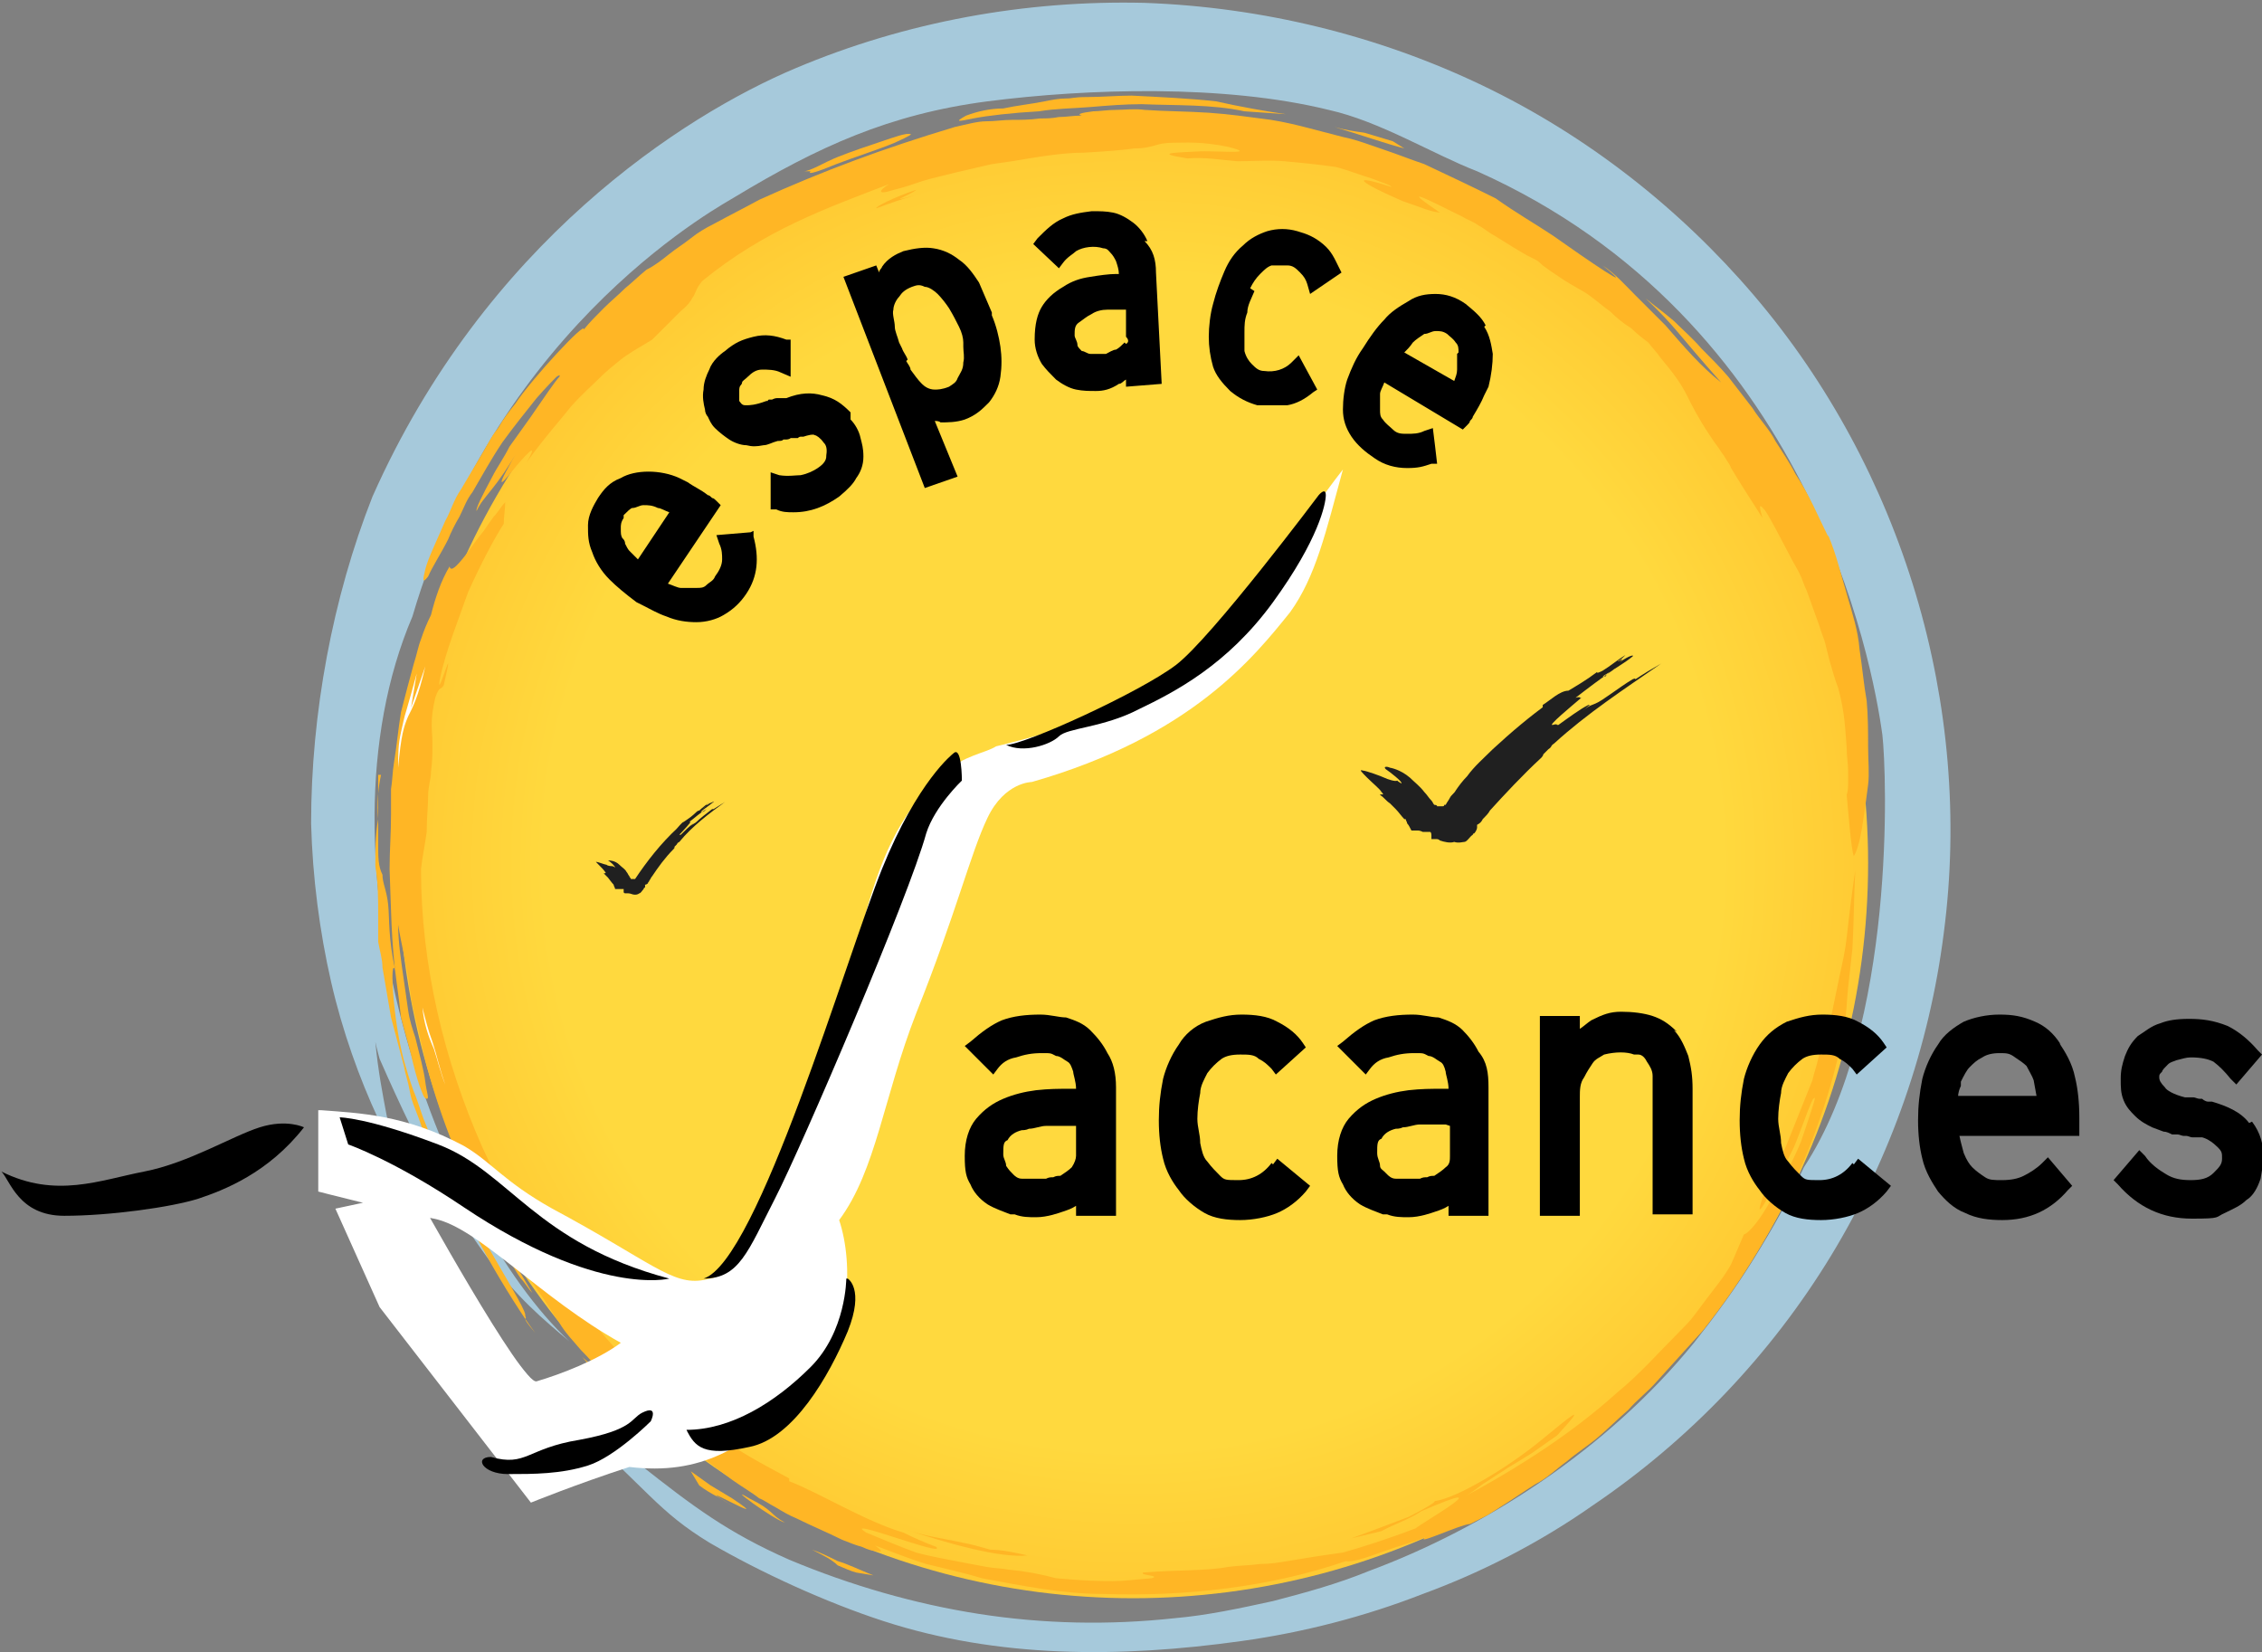 <?xml version="1.0" encoding="UTF-8"?>
<svg id="Layer_1" data-name="Layer 1" xmlns="http://www.w3.org/2000/svg" version="1.1" xmlns:xlink="http://www.w3.org/1999/xlink" viewBox="0 0 158.5 115.8">
  <rect x="0" y="0" width="158.5" height="115.8" fill="#808080" stroke="none"/>
  <defs>
    <style>
      .cls-1 {
        fill: #000;
      }

      .cls-1, .cls-2, .cls-3, .cls-4, .cls-5, .cls-6 {
        stroke-width: 0px;
      }

      .cls-2 {
        fill: #a6c9db;
      }

      .cls-3 {
        fill: #ffb625;
      }

      .cls-4 {
        fill: url(#Dégradé_sans_nom);
      }

      .cls-5 {
        fill: #fff;
      }

      .cls-6 {
        fill: #202020;
      }
    </style>
    <radialGradient id="Dégradé_sans_nom" data-name="Dégradé sans nom" cx="79.4" cy="58.1" fx="79.4" fy="58.1" r="51.5" gradientTransform="translate(0 118.5) scale(1 -1)" gradientUnits="userSpaceOnUse">
      <stop offset=".8" stop-color="#ffd93e"/>
      <stop offset="1" stop-color="#ffca33"/>
    </radialGradient>
  </defs>
  <circle class="cls-4" cx="79.4" cy="60.5" r="51.5"/>
  <path class="cls-2" d="M26.1,34.8c7.9-17.8,21.8-26.7,29.6-30S71.9,0,80.2.2c8.3.3,16.4,2.3,23.7,5.8,7.3,3.5,13.8,8.6,19,14.7,10.4,12.2,15.4,28.7,13.3,44.7-1,7.9-3.7,15.7-7.9,22.6-4.2,6.9-9.9,12.9-16.7,17.5-3.7,2.6-7.8,4.7-11.9,6.2-4.1,1.6-8.4,2.7-12.7,3.3-8.6,1.2-17.1,1.2-25.1-1.4-4-1.3-8.6-3.4-12.2-5.5-3.6-2.2-4.3-3.7-9.4-8.2-6.2-5.8-10.9-13.2-14-21.5,1.7,4.5,3.9,9,6.7,13,0,0,3.8,4.8,4.6,5.7,1.7,1.8,5.3,4,7.2,5.5,3.8,3,6.2,4.8,10.5,6.7,4.3,1.8,8.8,3.1,13.3,3.8s9.1.8,13.7.3c2.3-.2,4.6-.7,6.9-1.2,2.3-.6,4.5-1.2,6.7-2.1,8.1-3,16.7-8.5,22.8-16,1.5-1.9,2.9-3.8,4.2-5.9,1.3-2.1,2.5-4.2,3.5-6.4,6.5-9.9,5.8-27.7,5.5-30.3-.7-5.1-5.1-29.1-28.4-39.5-3.1-1.2-6.8-3.5-10.4-4.3-7.3-1.8-16.9-1.5-23.9-.6-6.9.9-11.9,3.2-17.7,6.7-.4.3-16.5,8.6-22.6,29.4-7.3,17.1,1.8,42.2,11,50.8-3.7-3.1-7.3-6.1-13.3-19.8-.2-.7-.3-1.2-.3-1.2.2,2.1.5,3.6.8,5.2.2.8.3,1.5.5,2.4.2.8-1.4-3.2-1.1-2.2-1.3-2.8-2.5-6.1-3.3-9.6s-1.3-7.3-1.4-11.1c0-7.7,1.5-15.8,4.3-22.9Z"/>
  <g>
    <path class="cls-3" d="M62.7,10c-1.2.5-2.8,1-4.1,1.5-1.2.5-2.1.8-1.8.5h-.5c.5,0,1.4-.6,2.4-1,1-.4,2.2-.8,3.1-1.1.9-.3,1.7-.6,2-.5.1,0,0,.1-1.1.6Z"/>
    <path class="cls-5" d="M63.6,11c-2.1.6-.5,0-.2-.2.9-.3,1.9-.5,2.9-.8.9,0-1.5.6-2.7,1Z"/>
    <path class="cls-3" d="M63.3,13.9l.8-.2c-.8.2-1.9.6-2.7.9-.1-.1,1.3-.8,2.8-1.3-.3.3-1.7.8-.9.6Z"/>
    <path class="cls-3" d="M31.5,39.7c.1.4.5,0,1.2-.9.3-.4.7-1,1.2-1.6.2-.3.4-.6.7-1,.3-.3.5-.7.8-1,0,.5-.1,1-.1,1.5-.7,1.1-1.6,2.8-2.5,4.8-.7,2-1.6,4.2-2,6.2-.2,1.5,1.2-3.6.3.3-.2.4-.3,0-.6.9-.4,1.7-.2,2.2-.2,3.2s0,1.1-.1,2c0,.5-.2,1-.2,1.7s-.1,1.5-.1,2.5c-.1.8-.3,1.7-.4,2.6,0,6.7,1.6,13.4,4.3,19.5,2.8,6.1,6.7,11.5,11.1,16,.5.3,1.1.8,1.9,1.5.4.3.8.7,1.2,1,.5.3.9.7,1.4,1s1,.7,1.5,1.1c.5.4,1,.7,1.5,1,1,.6,2,1.1,2.9,1.6v.2c2.1.8,5.3,2.8,8,3.6.8.4,1.5.7,2.3,1,.8.8-6.8-2.2-4.9-1,1.2.5,2.4,1,3.5,1.4,1.1.3,2.3.5,3.3.7.5.1,1.1.2,1.6.3s1.1.1,1.6.2c1.1.1,2.2.3,3.3.6,2.2.2,3.2.2,4,.2s1.4-.1,2.7-.2c.7-.2-.9-.2-.6-.4,2.5-.2,4.4-.1,6-.4.8-.1,1.5-.1,2.2-.2.7,0,1.3-.1,1.9-.2,1.2-.2,2.4-.4,3.9-.6,1.4-.4,3-.9,5.1-1.7.3-.3,6.4-3.8.4-1.2-.9.6-1.9.9-2.8,1.4l-2.1.5c1.1-.4,2.7-1,4-1.5,1.2-.6,2-1.1,1.8-1.1,1.6-.2,5.2-2.4,7.4-4.2s3.5-2.9,1.2-.4c-.9.6-1.5,1.1-2.2,1.5-.6.4-1.2.7-1.6,1-.5.3-.9.6-1.4.9-.4.3-.9.7-1.5,1,4.1-2.2,7.8-4.6,10.9-7.4,1.6-1.3,3-2.9,4.4-4.3.4-.4.7-.7,1-1.1.3-.4.6-.8.9-1.2.6-.8,1.2-1.5,1.7-2.4l.9-2.1c.2,0,.9-.7,1.6-1.9.7-1.2,1.7-2.9,2.4-4.6.5-1.5,1.2-3.5.9-3,0-.2-.3.5-.7,1.6-.2.5-.4,1.1-.7,1.8-.3.6-.6,1.2-.9,1.8-1.2,2.3-2.1,3.9-1,.9.5-.9,1-1.9,1.4-2.9s.8-2,1.2-3,.4-1,.6-1.5c.1-.5.3-1,.4-1.5.3-1,.6-2,.9-2.9.2-1,.4-1.9.6-2.9.2-.9.4-1.8.5-2.7.2-1.8.4-3.4.6-4.7-.1,2-.1,3.8-.2,5.5-.1.9-.2,1.8-.3,2.7s-.1,1.9-.3,3c-1.4,7.2-4.7,14.3-9.3,20.3-.3.4-.6.8-.9,1.1l-1,1.1-1.9,2.1c-.6.7-1.4,1.3-2,2-.7.6-1.4,1.3-2.1,1.9-.7.6-1.5,1.1-2.2,1.7-.7.5-1.4,1.2-2.2,1.6-.8.5-1.5,1-2.3,1.5l-1.1.7c-.4.2-.8.4-1.2.6-.6,0-4,1.6-3.1.9-.6.3-1.8.6-2.9,1-1.1.4-2.2.8-2.7.7-5.2,1.8-11.2,2.5-17,2.3-2.9,0-5.8-.6-8.5-1.1-1.3-.4-2.7-.7-3.9-1-1.3-.4-2.5-.9-3.6-1.3.6.4.5.5.1.4-.2,0-.6-.1-1-.3-.4-.1-.9-.3-1.4-.5-1-.5-2.2-1-3.2-1.5-.5-.2-1-.5-1.5-.8-.4-.2-.8-.5-1.1-.6-.5-.4-1.2-.8-1.9-1.3s-1.4-1.1-2.2-1.6c-.8-.6-1.5-1.1-2.3-1.7-.7-.6-1.4-1.2-2-1.8-.3-.2-1.9-1.5-1.7-1.1.9.8,1.6,1.4,2.2,2,.6.6,1.2,1.3,2.2,2-.3-.1-.7-.3-1.2-.7s-1-.9-1.6-1.5l-2-2c-.6-.7-1.3-1.5-1.9-2.2l1.5,1.3c-.5-.6-1-1.2-1.6-1.8-.5-.6-1.1-1.2-1.5-1.9-.5-.7-.9-1.4-1.4-2.1l-.7-1c-.2-.4-.4-.7-.6-1.1-.4-.7-.8-1.5-1.2-2.2-.2-.4-.4-.7-.6-1.1-.2-.4-.3-.7-.5-1.1-.7-1.4-1.4-2.7-2-4,.5,1.5,1.1,3,1.6,4.5-1.7-3.1-3.1-6.8-4-10.3-.2-.9-.4-1.8-.6-2.6-.1-.4-.2-.9-.3-1.3-.1-.4-.1-.8-.2-1.2-.2-1.6-.6-3.1-.8-4.4,0,1.2.2,2.5.4,3.9.1.7.2,1.4.3,2.1.1.7.3,1.3.5,1.9.3,1.2.6,2.3.7,3.1.1.8.3,1.2.1,1.2s-.3-.4-.5-.9c-.2-.6-.4-1.3-.6-2.2-.2-.8-.5-1.8-.7-2.6-.1-.9-.2-1.7-.3-2.4-.4-2.8-.4-5.5-.5-8,0-1.3.1-2.5.1-3.8v-1.8c.1-.6.1-1.2.2-1.8.2-1.2.3-2.4.5-3.6.3-1.2.6-2.3.9-3.4.2-.6.3-1.2.5-1.7.2-.6.4-1.1.7-1.7.3-1.2.7-2.4,1.3-3.4Z"/>
    <path class="cls-3" d="M26.5,54.3c0,.3,0,.6,0,.8v4c0,1,0,1.6.3,2.2,0,.6.3,1.1.4,2.1s0,2.4.5,4.6c-.4-1.1-.2,3.3.6,6.3.2.7.4,1.4.7,2.2.3.7.5,1.5.8,2.2s.5,1.5.8,2.1c.2.7.6,1.3.8,1.9.7,1.6.2,1.6-1.2-1.6-.3-1-.6-2.1-1-3.1s-.4-1.1-.5-1.6c-.1-.6-.3-1.1-.4-1.7-.3-1.1-.6-2.3-.9-3.4-.2-1.2-.4-2.3-.6-3.5,0-.6-.2-1.2-.3-1.8,0-.6,0-1.2,0-1.8,0-1.2,0-2.3-.2-3.5,0-1.1,0-2.2.2-3.3-.1-1.1,0-2.2.2-3.1Z"/>
    <path class="cls-5" d="M29.8,46.7c-.5,2.2-.9,2.9-1.2,3.5-.3.7-.5,1.3-.7,3.6,0-1,0-1.6.2-2.5.1-.4.2-1,.4-1.6.2-.7.4-1.4.7-2.5l-.4,2.4,1-2.9Z"/>
    <path class="cls-3" d="M32.1,83.3c1.1,2.8,4.9,8.5,4.7,8.9.2.4-.4-.1.7,1.2-1.6-2.1-5.6-8.8-5.4-10.1Z"/>
    <path class="cls-5" d="M29.6,70.6c.2.8.4,1.6.7,2.4.3.9.5,1.9.9,3-.3-.7-.5-1.6-.8-2.5-.4-.9-.7-1.8-.8-2.9Z"/>
    <path class="cls-3" d="M34.6,86.3c0-.6,1.3,2.1,1.8,2.8.3.5.6,1,.9,1.5-.3-.3-.5-.7-.8-1-.3-.4-.5-.8-.7-1.1-.5-.8-.9-1.5-1.2-2.2Z"/>
    <path class="cls-3" d="M51.3,105c3.6,2.4-4.1-2,.3.7l-1.3-.8c-.4-.2-.9-.5-1.3-.8l-.6-1,1.4,1,1.5.9Z"/>
    <path class="cls-3" d="M56.9,108.6c.6.2,1.2.5,1.8.8.7.2,1.5.6,2.5,1l-1.2-.2c-.4-.1-.8-.3-1.3-.5-.4-.4-1-.7-1.8-1.1Z"/>
    <path class="cls-3" d="M52.5,105c1.8.9,1.4,1.1,2.5,1.7-.8-.2-4.3-2.8-2.5-1.7Z"/>
    <path class="cls-3" d="M72,109c-1.9.2-5.5-.8-8.8-1.9,1.7.6,2.9.7,4.2,1,.6.1,1.3.3,2,.5.8,0,1.7.2,2.6.4Z"/>
    <path class="cls-3" d="M93.5,8.9c1.7.5,3.7,1.2,4.9,1.5l-.8-.5-2-.6c-.7-.1-1.4-.2-2.1-.4Z"/>
    <path class="cls-3" d="M67.7,8.1c-.9.5-.5.4.5.2s2.8-.4,4.6-.5c1.2-.2,2.4-.2,3.6-.3,1.2-.1,2.4-.2,3.6-.2,2.4.1,4.9,0,7.2.5l2.9.2c-1.4-.2-3.1-.5-4.9-.9-1.8-.2-3.9-.3-5.9-.4-1,0-2.1.1-3.1.1s-1,.1-1.5.1-1,.1-1.5.2c-1,.2-2,.3-2.9.5-.9,0-1.8.2-2.6.5Z"/>
    <path class="cls-5" d="M64.8,11.2c.8-.2,1.7-.4,2.6-.6.5-.1.9-.2,1.4-.4.5-.1.9-.2,1.4-.3.9-.2,1.8-.3,2.6-.5s1.5-.3,2.2-.3h-.8c-.3,0-.5.1-.8.1-.6.1-1.1.2-1.7.2-.6.1-1.1.2-1.7.2-.6.1-1.1.2-1.7.3-2.2.6-4.2,1-5.6,1.6-.2.1.2,0,.6-.1.2-.1.5-.1.8-.2.2.1.5,0,.7,0Z"/>
    <path class="cls-3" d="M128.1,37.6c-.7-1.4-1.3-2.9-2.3-4.4-.4-.8-.9-1.5-1.4-2.3-.4-.8-1.1-1.5-1.6-2.3l-1.7-2.2c-.6-.7-1.3-1.4-1.9-2-.6-.7-1.3-1.3-1.9-1.9-.7-.6-1.4-1.1-2-1.6,2.2,2.1,2.1,2.3,5.3,5.9-1.4-1.1-2.6-2.5-3.9-4l-2.1-2.1c-.7-.7-1.4-1.5-2.3-2.1,2.7,2.2-1.1-.4-3.5-2.1-1.2-.8-2.6-1.6-4-2.6-1.6-.8-3.3-1.6-5-2.4-.9-.3-1.9-.7-2.8-1-.9-.3-1.9-.7-2.9-.9-2-.5-3.9-1.1-5.8-1.3-.8-.1-2.1-.3-3.6-.4-1.5-.1-3.1-.1-4.5-.2-.7-.1-1.4,0-2,0s-1.2.1-1.6.1c-.8.1-1.2.2-.8.3-.6,0-1.1.1-1.6.1-.5.1-.9.1-1.3.1-.8.1-1.4.1-2,.1s-1.2.1-1.8.1-1.3.2-2.2.4c-5,1.5-9.3,3.1-13.7,5.1-1.1.6-2.1,1.1-3.2,1.7-.6.3-1.1.6-1.6,1s-1,.7-1.5,1.1c-.5.4-1,.8-1.6,1.1-.5.4-1,.9-1.5,1.3-.5.5-1,.9-1.5,1.4s-1,1-1.4,1.5c.2-.7-3.6,3.4-4.8,5.2-.4.5-.8,1-1.2,1.7-.5.6-.8,1.3-1.3,2.1-.4.7-.9,1.5-1.3,2.2-.5.7-.7,1.5-1.1,2.2-.6,1.4-1.2,2.6-1.4,3.4-.2.8-.2,1,.2.5.3-.7.9-1.6,1.4-2.6.2-.5.5-1.1.8-1.6.3-.6.5-1.2.9-1.7.7-1.2,1.3-2.3,2.1-3.5.8-1.1,1.6-2.1,2.4-3.1.7-.8,1.2-1.3,1.4-1.5q.3-.2.2,0c-.3.3-1.1,1.5-2,2.8-.5.7-1,1.4-1.5,2.1-.4.8-.9,1.5-1.2,2.1-.7,1.3-1.2,2.3-1.1,2.4.5-1.1,1.3-1.4,3.1-4.6-2,3.4-1.4,2.8-.6,1.8.8-1,2-2.3,1-.6,1.3-1.8,2.4-3,3.1-3.9.8-.9,1.5-1.5,2-2s1-.9,1.5-1.3c.5-.4,1.2-.8,2.2-1.4l2-2c.5-.4.7-.7.8-.9.3-.4.2-.6.7-1.2,4.4-3.6,8.7-5.1,13.1-6.8-.8.5-.7.7,0,.5.3-.1.8-.2,1.4-.4.3-.1.6-.2.9-.3.3-.1.7-.2,1.1-.3.8-.2,1.6-.4,2.5-.6.4-.1.9-.2,1.3-.3l1.4-.2c1.8-.3,3.5-.6,5-.6,1.8-.1,2.9-.2,3.6-.3.7,0,1-.1,1.4-.2.3-.1.7-.2,1.4-.2s1.9-.1,3.8.3c1.9.5-.1.3-1.9.3-1.8.1-3.5.1-1,.5,1.2-.1,2.3.1,3.5.2,1.1,0,2.2-.1,3.3,0s2.2.2,3.6.4c.8.2,1.8.6,2.5.8.8.3,1.4.5,1.4.6-3.1-1-2.2-.3.8,1,1.5.5,1.8.7,2.6.8-2.8-1.9-1.2-1.1,1.6.3.3.2.7.3,1.1.6.4.2.7.5,1.1.7.8.5,1.6,1,2.3,1.4.2.1.4.2.6.3.2.1.4.3.5.4.4.3.7.5,1,.7.7.5,1.3.8,1.8,1.1.7.4,1.3,1,1.9,1.4.5.5,1,.9,1.5,1.2.4.4.8.7,1.2,1,.3.4.6.7.8,1,1,1.2,1.5,1.9,1.9,2.7s.8,1.6,1.6,2.8c.2.3.4.6.7,1,.1.2.3.4.4.6.1.2.3.4.4.7.6,1,1.3,2.1,2.2,3.5-.3-1-.2-1,.2-.5.4.6,1,1.8,1.8,3.3.2.4.4.7.6,1.1.2.4.3.8.5,1.2.3.8.6,1.7.9,2.5.1.4.3.8.4,1.2.1.4.2.8.3,1.2.2.7.4,1.4.6,1.9.5,1.8.5,3.1.6,4.2,0,.6.1,1.1.1,1.6v.8c0,.3,0,.6-.1.9.1,1,.3,3.8.5,4.3.3-.5.5-1.4.7-2.8.1-.7.2-1.4.3-2.2s0-1.7,0-2.7,0-2.1-.1-3.2c-.2-1.1-.3-2.3-.5-3.6-.1-1.3-.5-2.5-.9-3.9-.4-1.3-.7-2.7-1.3-4.1.1.3,0,0,0,0Z"/>
  </g>
  <g>
    <path class="cls-1" d="M52.6,37.3l-2.4.2.2.6c.2.4.2.8.2,1.1,0,.4-.2.8-.5,1.2-.1.3-.4.4-.6.6-.2.2-.4.2-.7.2h-.1c-.3,0-.6,0-1,0-.2,0-.6-.2-.9-.3l3.7-5.5-.3-.3c-.1-.1-.2-.2-.3-.2-.1-.1-.2-.2-.3-.2h0c-.5-.4-1-.6-1.4-.9-.2-.1-.4-.2-.6-.3-1.3-.6-3.1-.6-4.1,0-.8.3-1.2.8-1.6,1.4-.3.5-.7,1.2-.7,1.9s0,1.2.3,1.9c.2.6.6,1.3,1.2,1.9.5.5,1.1,1,1.9,1.6l.4.2c.6.3,1.1.6,1.7.8.7.3,1.4.4,2.1.4s1.4-.2,1.9-.5c.7-.4,1.2-.9,1.6-1.5.8-1.2.9-2.5.5-4v-.4ZM43.5,37c0-.2,0-.4.2-.7v-.2c.2-.2.5-.5.6-.5.3,0,.5-.2.8-.2s.6,0,1,.2c.2,0,.5.2.8.3l-2.2,3.3-.6-.6c-.1-.1-.2-.3-.3-.5,0-.2-.1-.3-.2-.4-.1-.2-.1-.3-.1-.7Z"/>
    <path class="cls-1" d="M59.6,28.9c-.6-.6-1.1-1-2-1.2-.7-.2-1.5-.2-2.5.2-.1,0-.2,0-.2,0-.1,0-.2,0-.4,0-.1,0-.2,0-.4.1h-.2c0,0-.1,0-.1.1h-.1c-.8.3-1.2.3-1.4.3s-.3,0-.5-.3c0,0,0-.1,0-.2v-.6c0,0,0-.2.1-.3,0,0,.1-.1.1-.2,0-.1.2-.2.4-.4.3-.3.6-.5,1-.5s.9,0,1.3.2l.7.3v-2.6h-.3c-.8-.3-1.5-.4-2.3-.2-.8.2-1.3.4-2,1-.3.2-.9.7-1.1,1.3-.2.4-.4.9-.4,1.4-.1.5,0,1,.1,1.4h0c0,.2.1.4.2.5.1.2.2.5.5.8.3.3.7.6,1,.8.3.2.8.4,1.2.4.4.1.7.1,1.2,0,.3,0,.6-.2,1-.3.2,0,.3,0,.4-.1,0,0,.1,0,.2,0,0,0,.2,0,.3-.1,0,0,.1,0,.2,0,0,0,.1,0,.1,0h.2c0,0,.1-.1.2-.1h.2c.3-.1.7-.2.8-.1.1,0,.4.2.6.5.1.1.3.3.2.9,0,.2,0,.5-.6.9-.3.2-.7.4-1.2.5-.3,0-.9.1-1.5,0l-.6-.2v2.6h.4c.4.2.8.2,1.2.2,1.2,0,2.2-.4,3.2-1.1.6-.5,1-.9,1.2-1.3.3-.4.5-.9.5-1.5s-.1-.9-.2-1.3c-.1-.5-.4-1-.7-1.3Z"/>
    <path class="cls-1" d="M69.5,21.9l-.9-2.1h0c-.4-.6-.8-1.2-1.4-1.6-.5-.4-1.1-.7-1.8-.8-.6-.1-1.3,0-2.1.2-.5.2-1.1.5-1.5,1.1,0,.1-.2.2-.2.4l-.2-.5-2.3.8,5.7,14.8,2.3-.8-1.6-3.9c.1,0,.3,0,.4.1.5,0,1.1,0,1.7-.2.8-.3,1.2-.7,1.7-1.2.4-.5.7-1.1.8-1.8.1-.7.1-1.4,0-2.1-.1-.7-.3-1.5-.6-2.2ZM63.6,25.2c-.1-.3-.3-.5-.4-.8l-.2-.4c-.1-.4-.3-.8-.3-1.1,0-.4-.2-.9-.1-1.2,0-.3.2-.7.4-.9.2-.3.4-.5.9-.7.3-.1.5-.2.9,0,.3,0,.7.3.9.5.3.3.6.7.8,1,.3.5.5.9.7,1.3h0c.2.4.3.8.3,1.1h0c0,0,0,.3,0,.3,0,.4.1.7,0,1.1,0,.5-.2.7-.4,1.1-.1.3-.3.4-.6.6-.5.2-.8.2-1,.2-.4,0-.7-.2-.9-.4-.3-.3-.5-.6-.8-1,0-.2-.2-.4-.3-.6Z"/>
    <path class="cls-1" d="M80.4,16.9c-.2-.5-.6-1-1-1.3-.4-.3-.9-.6-1.4-.7-.5-.1-.9-.1-1.5-.1-.8.1-1.4.2-2,.5-.7.3-1.2.8-1.8,1.4l-.3.4,1.8,1.7.3-.4c.3-.4.7-.6.9-.8.5-.3,1.3-.4,1.9-.2.3,0,.4.2.5.3.2.2.3.4.4.6.1.3.2.6.2.9h-.2c-.5,0-1.2.1-1.8.2-.7.1-1.3.3-1.9.7-.7.4-1.2.9-1.5,1.4-.3.5-.5,1.2-.5,2.3,0,.6.2,1.2.5,1.7.3.4.6.7,1,1.1.4.3.9.6,1.4.7.5.1.9.1,1.4.1s1-.1,1.6-.5c.2,0,.3-.2.5-.3v.5s2.5-.2,2.5-.2l-.4-7.8c0-.9-.2-1.6-.8-2.2ZM78.8,24c-.2.2-.4.4-.6.5-.2,0-.5.2-.7.3-.2,0-.5,0-.6,0s-.4,0-.5,0c-.2,0-.4-.2-.6-.2-.1-.1-.3-.3-.3-.4,0-.3-.2-.5-.2-.7,0-.4,0-.7.3-.9s.5-.4.9-.6c.3-.2.7-.3,1.1-.3.3,0,.5,0,.8,0,.2,0,.4,0,.5,0v1.9c.2.2.2.4,0,.5Z"/>
    <path class="cls-1" d="M87.6,20.2c.2-.4.4-.7.7-1,.3-.3.5-.5.8-.6.3,0,.7,0,1.1,0,.4,0,.6.2.9.5.3.3.4.5.5.8l.2.7,2.2-1.5-.2-.4c-.3-.6-.5-1.1-1.1-1.6-.6-.5-1.1-.7-1.8-.9-.7-.2-1.4-.2-2.1,0-.6.2-1.2.5-1.7,1-.6.5-1,1.1-1.3,1.8-.3.7-.6,1.5-.8,2.3-.2.7-.3,1.6-.3,2.3s.1,1.4.3,2.1c.2.6.6,1.1,1.2,1.7.6.5,1.2.8,1.9,1,.4,0,.7,0,1.1,0s.7,0,1,0c.6-.1,1.2-.4,1.8-.9l.3-.2-1.3-2.4-.5.5c-.5.5-1.2.7-1.9.6-.4,0-.6-.2-.9-.5-.2-.2-.4-.5-.5-.9,0-.3,0-.8,0-1.3s0-.9.2-1.4c0-.5.3-1,.5-1.5Z"/>
    <path class="cls-1" d="M104.1,22.8c-.3-.6-.8-1-1.4-1.5-.7-.5-1.4-.7-2.1-.7s-1.3.1-1.9.5c-.7.4-1.3.8-1.7,1.3-.5.5-1,1.2-1.5,2-.5.7-.8,1.4-1.1,2.2-.2.6-.3,1.4-.3,2.1s.2,1.3.6,1.9c.4.6,1,1.1,1.6,1.5.7.5,1.5.7,2.3.7s1.1-.1,1.7-.3h.4c0-.1-.3-2.5-.3-2.5l-.6.2c-.4.2-.8.2-1.2.2s-.7,0-1-.3c-.2-.2-.5-.4-.7-.7-.2-.2-.2-.4-.2-.7s0-.7,0-1.1c0-.2.2-.5.3-.8l5.5,3.3.3-.3c.1-.1.2-.2.2-.3.1-.1.2-.2.2-.3h0c.3-.5.6-1,.8-1.5.1-.2.2-.4.3-.6h0c.2-.8.3-1.6.3-2.3-.1-.6-.2-1.3-.6-1.9ZM102.1,24.8c0,.4,0,.7,0,1.1,0,.3-.1.5-.2.8l-3.5-2c.2-.2.4-.4.6-.7.2-.2.5-.4.8-.6.3,0,.5-.2.8-.2s.5,0,.8.2c.2.2.4.3.6.6.2.2.2.4.2.7Z"/>
  </g>
  <g>
    <path class="cls-1" d="M76.4,72.2c-.5-.5-1.1-.7-1.7-.9-.5,0-1.1-.2-1.8-.2-1,0-1.9.1-2.7.4-.7.3-1.4.8-2.2,1.5l-.4.3,2,2,.3-.4c.3-.4.7-.7,1.3-.8.6-.2,1.1-.3,1.8-.3s.6,0,1,.2c.3,0,.6.3.8.4.2.1.3.4.4.7,0,.2.2.7.2,1.2h-.5c-.7,0-1.4,0-2.3.1-.8.1-1.6.3-2.3.6-.7.3-1.3.7-1.9,1.4-.5.6-.8,1.5-.8,2.6s.1,1.5.4,2c.2.5.6,1,1.2,1.4.5.3,1.1.5,1.6.7h.3c.5.2,1,.2,1.5.2.8,0,1.6-.3,1.9-.4.3-.1.6-.2.9-.4v.7h2.8v-9c0-1-.2-1.8-.6-2.4-.3-.6-.7-1.1-1.2-1.6ZM76,76.9h0s0,0,0,0h0ZM75.4,78.9v2.1c0,.2-.1.5-.3.8-.2.2-.5.4-.8.6-.2,0-.3,0-.5.1-.2,0-.3,0-.5.1-.3,0-.6,0-.9,0s-.5,0-.8,0c-.3,0-.5-.2-.6-.3-.2-.2-.3-.3-.5-.6,0-.3-.2-.5-.2-.8,0-.6,0-.9.3-1h0c.2-.4.6-.6,1-.7.1,0,.3,0,.5-.1.4,0,.8-.2,1.2-.2.6,0,1,0,1.5,0h.3Z"/>
    <path class="cls-1" d="M89.1,81.5c-.6.8-1.4,1.2-2.3,1.2s-1,0-1.3-.3c-.3-.3-.6-.6-.9-1-.3-.3-.4-.8-.5-1.3,0-.6-.2-1.1-.2-1.7s.1-1.3.2-1.8c0-.5.3-1,.5-1.4.3-.4.6-.7,1-1,.3-.2.7-.3,1.3-.3s1,0,1.3.3c.4.2.6.4.9.7l.3.4,2.1-1.9-.2-.3c-.4-.6-1-1.1-1.8-1.5-.7-.4-1.6-.5-2.5-.5s-1.6.2-2.5.5c-.8.3-1.5.9-1.9,1.6-.5.7-.9,1.6-1.1,2.4-.2,1-.3,1.9-.3,2.9s.1,1.9.3,2.7c.2.9.7,1.7,1.1,2.2.4.6,1.1,1.2,1.8,1.6.7.4,1.6.5,2.5.5s1.9-.2,2.6-.5c.7-.3,1.4-.8,2-1.5l.3-.4-2.3-1.9-.3.4Z"/>
    <path class="cls-1" d="M102.5,72.2c-.5-.5-1.1-.7-1.7-.9-.5,0-1.1-.2-1.8-.2-1,0-1.9.1-2.7.4-.7.3-1.4.8-2.2,1.5l-.4.3,2,2,.3-.4c.3-.4.7-.7,1.3-.8.6-.2,1.1-.3,1.8-.3s.6,0,1,.2c.3,0,.6.3.8.4.2.1.3.3.4.7,0,.2.2.7.2,1.2h-.5c-.7,0-1.4,0-2.3.1-.8.1-1.6.3-2.3.6-.7.3-1.3.7-1.9,1.4-.5.6-.8,1.5-.8,2.6s.1,1.5.4,2c.2.5.6,1,1.2,1.4.5.3,1.1.5,1.6.7h.3c.5.2,1,.2,1.5.2.8,0,1.6-.3,1.9-.4.3-.1.6-.2.9-.4v.7h2.8v-9c0-1-.1-1.8-.7-2.5-.3-.6-.7-1.1-1.2-1.6ZM101.6,78.9v2.1c0,.3,0,.6-.3.8-.2.2-.5.4-.8.6-.2,0-.3,0-.5.1-.2,0-.3,0-.5.1-.3,0-.6,0-.9,0s-.5,0-.8,0c-.3,0-.5-.2-.6-.3s-.1-.1-.2-.2c-.1-.1-.3-.2-.3-.4,0-.3-.2-.5-.2-.9,0-.6,0-.9.3-1h0c.2-.4.6-.6,1-.7.1,0,.3,0,.5-.1.4,0,.8-.2,1.2-.2.6,0,1,0,1.5,0h.3Z"/>
    <path class="cls-1" d="M117.5,72.3c-.6-.6-1.1-.9-1.7-1.1-.6-.2-1.4-.3-2.2-.3s-1.3.2-2.1.6c-.3.2-.5.4-.8.6v-.9h-2.8v14h2.8v-8.3c0-.5,0-1,.3-1.4.2-.4.4-.7.6-1s.5-.4.8-.6c.8-.2,1.6-.2,2.1,0,.1,0,.2,0,.3,0,.3,0,.5.3.6.5.2.3.4.6.4,1,0,.3,0,.7,0,1.2v8.5h2.8v-8.8c0-.9-.1-1.5-.3-2.3-.2-.5-.5-1.3-1-1.8Z"/>
    <path class="cls-1" d="M129.8,81.5c-.6.8-1.4,1.2-2.3,1.2s-1,0-1.3-.3c-.3-.3-.6-.6-.9-1-.3-.3-.4-.8-.5-1.3,0-.6-.2-1.1-.2-1.7s.1-1.3.2-1.8c0-.5.3-1,.5-1.4.3-.4.6-.7,1-1,.3-.2.7-.3,1.3-.3s1,0,1.3.3c.4.2.6.4.9.7l.3.4,2.1-1.9-.2-.3c-.4-.6-1-1.1-1.8-1.5-.7-.4-1.6-.5-2.5-.5s-1.6.2-2.5.5c-.8.4-1.4.9-1.9,1.6-.5.7-.9,1.6-1.1,2.4-.2,1-.3,1.9-.3,2.9s.1,1.9.3,2.7c.2.9.7,1.7,1.1,2.2.4.6,1.1,1.2,1.8,1.6.7.4,1.6.5,2.5.5s1.9-.2,2.6-.5c.7-.3,1.4-.8,2-1.5l.3-.4-2.3-1.9-.3.4Z"/>
    <path class="cls-1" d="M144.4,73.2c-.5-.8-1.1-1.3-1.8-1.6-.9-.4-1.6-.5-2.5-.5s-1.8.2-2.5.5c-.7.4-1.4.9-1.8,1.6-.5.7-.9,1.6-1.1,2.4-.2,1-.3,1.9-.3,2.9s.1,1.9.3,2.7c.2.9.7,1.7,1.1,2.3.5.6,1.1,1.2,1.9,1.5.8.4,1.7.5,2.6.5,1.9,0,3.4-.7,4.6-2.1l.3-.3-1.7-2-.4.4c-.4.4-.9.7-1.3.9-.4.2-.9.3-1.5.3s-.9,0-1.2-.2c-.3-.2-.6-.4-.9-.7-.2-.2-.4-.5-.6-1-.1-.4-.2-.7-.3-1.2h8.4v-1.3c0-1-.1-2-.3-2.8-.2-1-.7-1.8-1.1-2.4ZM137.2,76.9c0-.3.1-.6.2-.8v-.3c.2-.4.4-.8.6-1,.3-.3.5-.5.9-.7.3-.2.7-.3,1.2-.3s.7,0,1.1.3c.3.2.6.4.8.6h0c.2.4.4.7.5,1l.2,1.1h-5.5Z"/>
    <path class="cls-1" d="M157.6,78.7c-.6-.8-1.6-1.2-2.6-1.5h-.2c0,0,0,0-.1,0-.1,0-.3-.1-.4-.2,0,0-.1,0-.2,0-.1,0-.3-.1-.4-.1,0,0-.2,0-.2,0h0c0,0-.1,0-.1,0,0,0-.2,0-.3,0-.8-.2-1.3-.5-1.4-.7-.3-.3-.4-.5-.4-.7s0-.2.2-.4c0-.1.2-.3.4-.5s.4-.2.6-.3c.4-.1.7-.2,1-.2.7,0,1.2.1,1.6.3.4.3.8.7,1.2,1.2l.4.4,1.8-2.1-.3-.3c-.6-.7-1.3-1.3-2.1-1.7-1-.4-1.8-.5-2.7-.5s-1.5.1-2,.3c-.7.2-1.1.6-1.6.9-.5.5-.7.9-.9,1.4-.2.6-.3,1-.3,1.6s0,1,.2,1.5c.2.5.5.8.8,1.1.4.4.8.6,1.2.8.3.1.5.2.8.3.2,0,.4.1.6.2h.2c0,0,0,0,.2,0,.1,0,.3.1.4.1,0,0,.1,0,.2,0,.1,0,.3.1.4.1,0,0,.1,0,.2,0h.2c0,0,.1,0,.1,0,0,0,.1,0,.2,0,.4.1.8.4,1.1.7s.3.4.3.8-.2.6-.6,1-.9.5-1.6.5-1.2-.1-1.7-.4c-.5-.3-1.1-.7-1.5-1.3l-.4-.4-1.8,2.1.3.3c1.4,1.6,3.1,2.4,5.2,2.4s1.6-.1,2.3-.4c.6-.3,1.1-.5,1.5-.9.5-.3.8-.9,1-1.5.1-.6.2-1.1.2-1.5,0-.9-.2-1.7-.8-2.5Z"/>
  </g>
  <path class="cls-6" d="M47.3,58.2l.2-.2c-1.2,1.1-2.2,2.4-3,3.6h-.3c0-.1-.1-.1-.1-.2-.1-.1-.1-.2-.2-.3-.1-.2-.3-.3-.5-.5-.3-.3-.7-.3-.7-.3-.1,0-.2,0-.1,0,.2.1.5.4.5.5,0,0-.1-.1-.2-.1,0,0-.3,0-.4-.1-.1,0-.6-.2-.7-.2-.2-.1.4.4.6.7.1.1,0,.1-.1.1l.3.3s.3.4.4.5h0c0,.1.1.2.1.3h.6v.2h0c0,.1.1.1.1.1h.2c.2,0,.3.1.5.1h0c.2,0,.3-.1.3-.1h0c.1,0,.2-.2.3-.3,0,0,0-.1.1-.1h0v-.2c.1,0,.2-.1.2-.1,0-.1.1-.1.1-.2.1-.1.1-.2.2-.3.4-.6.9-1.3,1.5-1.9.1-.1.1-.2,0-.1l.2-.2c.1-.1,0-.1.2-.2.9-1.1,2.1-2,3.2-2.8-.3.2-.5.3-.8.5h-.1c-.4.3-.9.7-1.1.9-.1.1-.2.1-.4.3l.2-.2h0c-.3.2-.6.5-.9.8h-.1c-.2.2.5-.5.8-.9h-.1c.4-.3.7-.6,1.2-.9-.1.1-.2.2-.3.2h-.1c.2-.2.4-.3.9-.7.1-.1,0,0-.3.1-.2.2-.4.3-.6.5h0c.1-.1.2-.2.5-.4.1-.1-.2.1-.1,0l.2-.2c-.2.2-.5.4-.7.6-.1,0-.2.1-.2.1-.3.3-.6.5-.9.7-.1,0-.4.4-.6.6Z"/>
  <path class="cls-6" d="M108.1,49.6l.5-.4c-1.4,1-2.7,2.1-4,3.3-.6.6-1.3,1.2-1.8,1.9-.3.3-.6.7-.8,1-.1.2-.3.3-.4.5-.1.2-.2.3-.3.5h-.1q0,.1-.1.1h-.4c0-.1-.2-.1-.2-.1,0,0-.1,0,0,0h0c-.1-.1-.1-.2-.2-.3-.2-.2-.3-.4-.5-.6-.3-.4-.7-.7-1-1-.7-.6-1.4-.7-1.4-.7-.2-.1-.5-.1-.3.1.3.2,1.2.9,1.1,1,0,0-.2-.1-.3-.2-.1.1-.7-.1-.9-.2-.2-.1-1.3-.5-1.5-.5-.3-.1-.1.1.3.5.4.4.9.8,1,1,.3.3-.1.1-.1.2.3.2.4.4.7.6l.4.4c.2.2.4.5.6.7h.1c0,.1.1.2.1.3.1.1.2.3.3.5h.4c.1,0,.2,0,.4.1h.5c.1,0,.1.2.1.3h0v.2h.3c.1,0,.2,0,.3.1.3.1.7.2,1,.1h0c.3.1.6,0,.7,0h0c.2,0,.4-.4.6-.5,0-.1.1-.1.1-.1h0c.1-.1.2-.3.2-.4v-.2c.2-.1.3-.2.4-.4.2-.2.4-.4.5-.6,1-1.1,2.3-2.5,3.6-3.7.1-.1.2-.3.1-.2l.4-.4c.3-.2.1-.2.4-.4,2.3-2.1,4.9-3.8,7.5-5.6-.7.4-1.2.7-1.8,1.1,0,0,0-.1-.2,0-1,.6-2.1,1.5-2.6,1.7-.2.1-.4.1-.9.5l.5-.4h-.1c-.6.3-1.4.9-2.1,1.4h-.1c0-.1-.3,0-.3,0-.4.1,1.3-1.3,2-1.9h-.1c0-.1-.3,0-.3,0h0c.9-.7,1.7-1.3,2.7-2-.2.1-.5.3-.6.5h-.2c.6-.4,1.5-.9,2.1-1.4.1-.1-.1-.1-.6.2s-.8.6-1.3.9h0c.3-.2.8-.5,1.1-.8s-.4.2-.2,0c.2-.1.3-.2.5-.4-.5.3-1.1.8-1.6,1.1-.2.1-.4.2-.4.1-.8.6-1.5,1-2,1.3-.6,0-1.3.7-1.8,1Z"/>
  <path class="cls-5" d="M22.5,77.8c2.6.2,5.9.3,10,2.5,1.9,1.1,2.8,2.5,6.2,4.4,6.9,3.7,8.4,5.4,10.6,5s3-1.1,6.2-8.7c5.4-12.9,4.2-21.2,10.6-26.8,1.5-1.3,2.9-1.4,3.7-1.9,0,0,10.6-2.5,13.1-5s10.6-13.7,11.2-14.4c-1.2,4.4-1.9,7.5-3.7,10-2.5,3.1-6.9,8.7-18.1,11.9,0,0-1.9,0-3.1,2.5s-2.2,6.7-5,13.7c-2.3,5.9-2.8,11-5.4,14.5,1,3,1,8.6-2.8,12.3s-6.9,5.6-11.9,5c-3.7,1.2-6.9,2.5-6.9,2.5l-10.6-13.7-3.1-6.9,5.6-1.2s7.5,13.6,8.5,13.3c1.7-.5,4.3-1.5,5.9-2.7-5.6-3.1-10-8.1-13.1-8.7-3.1-.6-8.1-1.9-8.1-1.9v-5.7h.2Z"/>
  <path class="cls-1" d="M92.4,34.7s-7.5,10-10,11.9-10.6,5.6-11.9,5.6c1.2.6,3.1,0,3.7-.6.6-.6,3.1-.6,5.6-1.9,2.5-1.2,6.2-3.1,9.4-7.5s3.7-6.9,3.7-7.5c0-.6-.5,0-.5,0Z"/>
  <path class="cls-1" d="M66.8,52.8s-2.5,1.9-5,8.1c-2.5,6.2-8.7,27.5-12.5,28.7,2.5,0,3.1-1.9,5-5.6,1.9-3.7,9.4-21.2,10.6-25.6.6-1.9,2.5-3.7,2.5-3.7,0,0,0-2.5-.6-1.9Z"/>
  <path class="cls-1" d="M59.3,89.6s0,3.7-2.5,6.2-5.6,4.4-8.7,4.4c.6,1.2,1.2,1.9,4.4,1.2,3.1-.6,5.6-5,6.9-8.1,1.2-3,0-3.7,0-3.7Z"/>
  <path class="cls-1" d="M45,99c-.8.4-.6,1.2-4.4,1.9-3.7.6-3.7,1.9-6.2,1.2-1.2,0-.6,1.2,1.2,1.2s3.7,0,5.6-.6c1.9-.6,4.4-3.1,4.4-3.1,0,0,.6-1.2-.6-.6Z"/>
  <path class="cls-1" d="M46.9,89.6c-9.4-2.5-11.2-7.5-16.2-9.4s-6.9-1.9-6.9-1.9l.6,1.9s3.2,1.1,8.1,4.4c9.4,6.3,14.4,5,14.4,5Z"/>
  <path class="cls-1" d="M21.3,79s-1.2-.6-3.1,0-5,2.5-8.1,3.1-6.2,1.9-10,0c.6.6,1.2,3.1,4.4,3.1s7.5-.6,9.4-1.2c1.8-.6,4.9-1.8,7.4-5Z"/>
</svg>